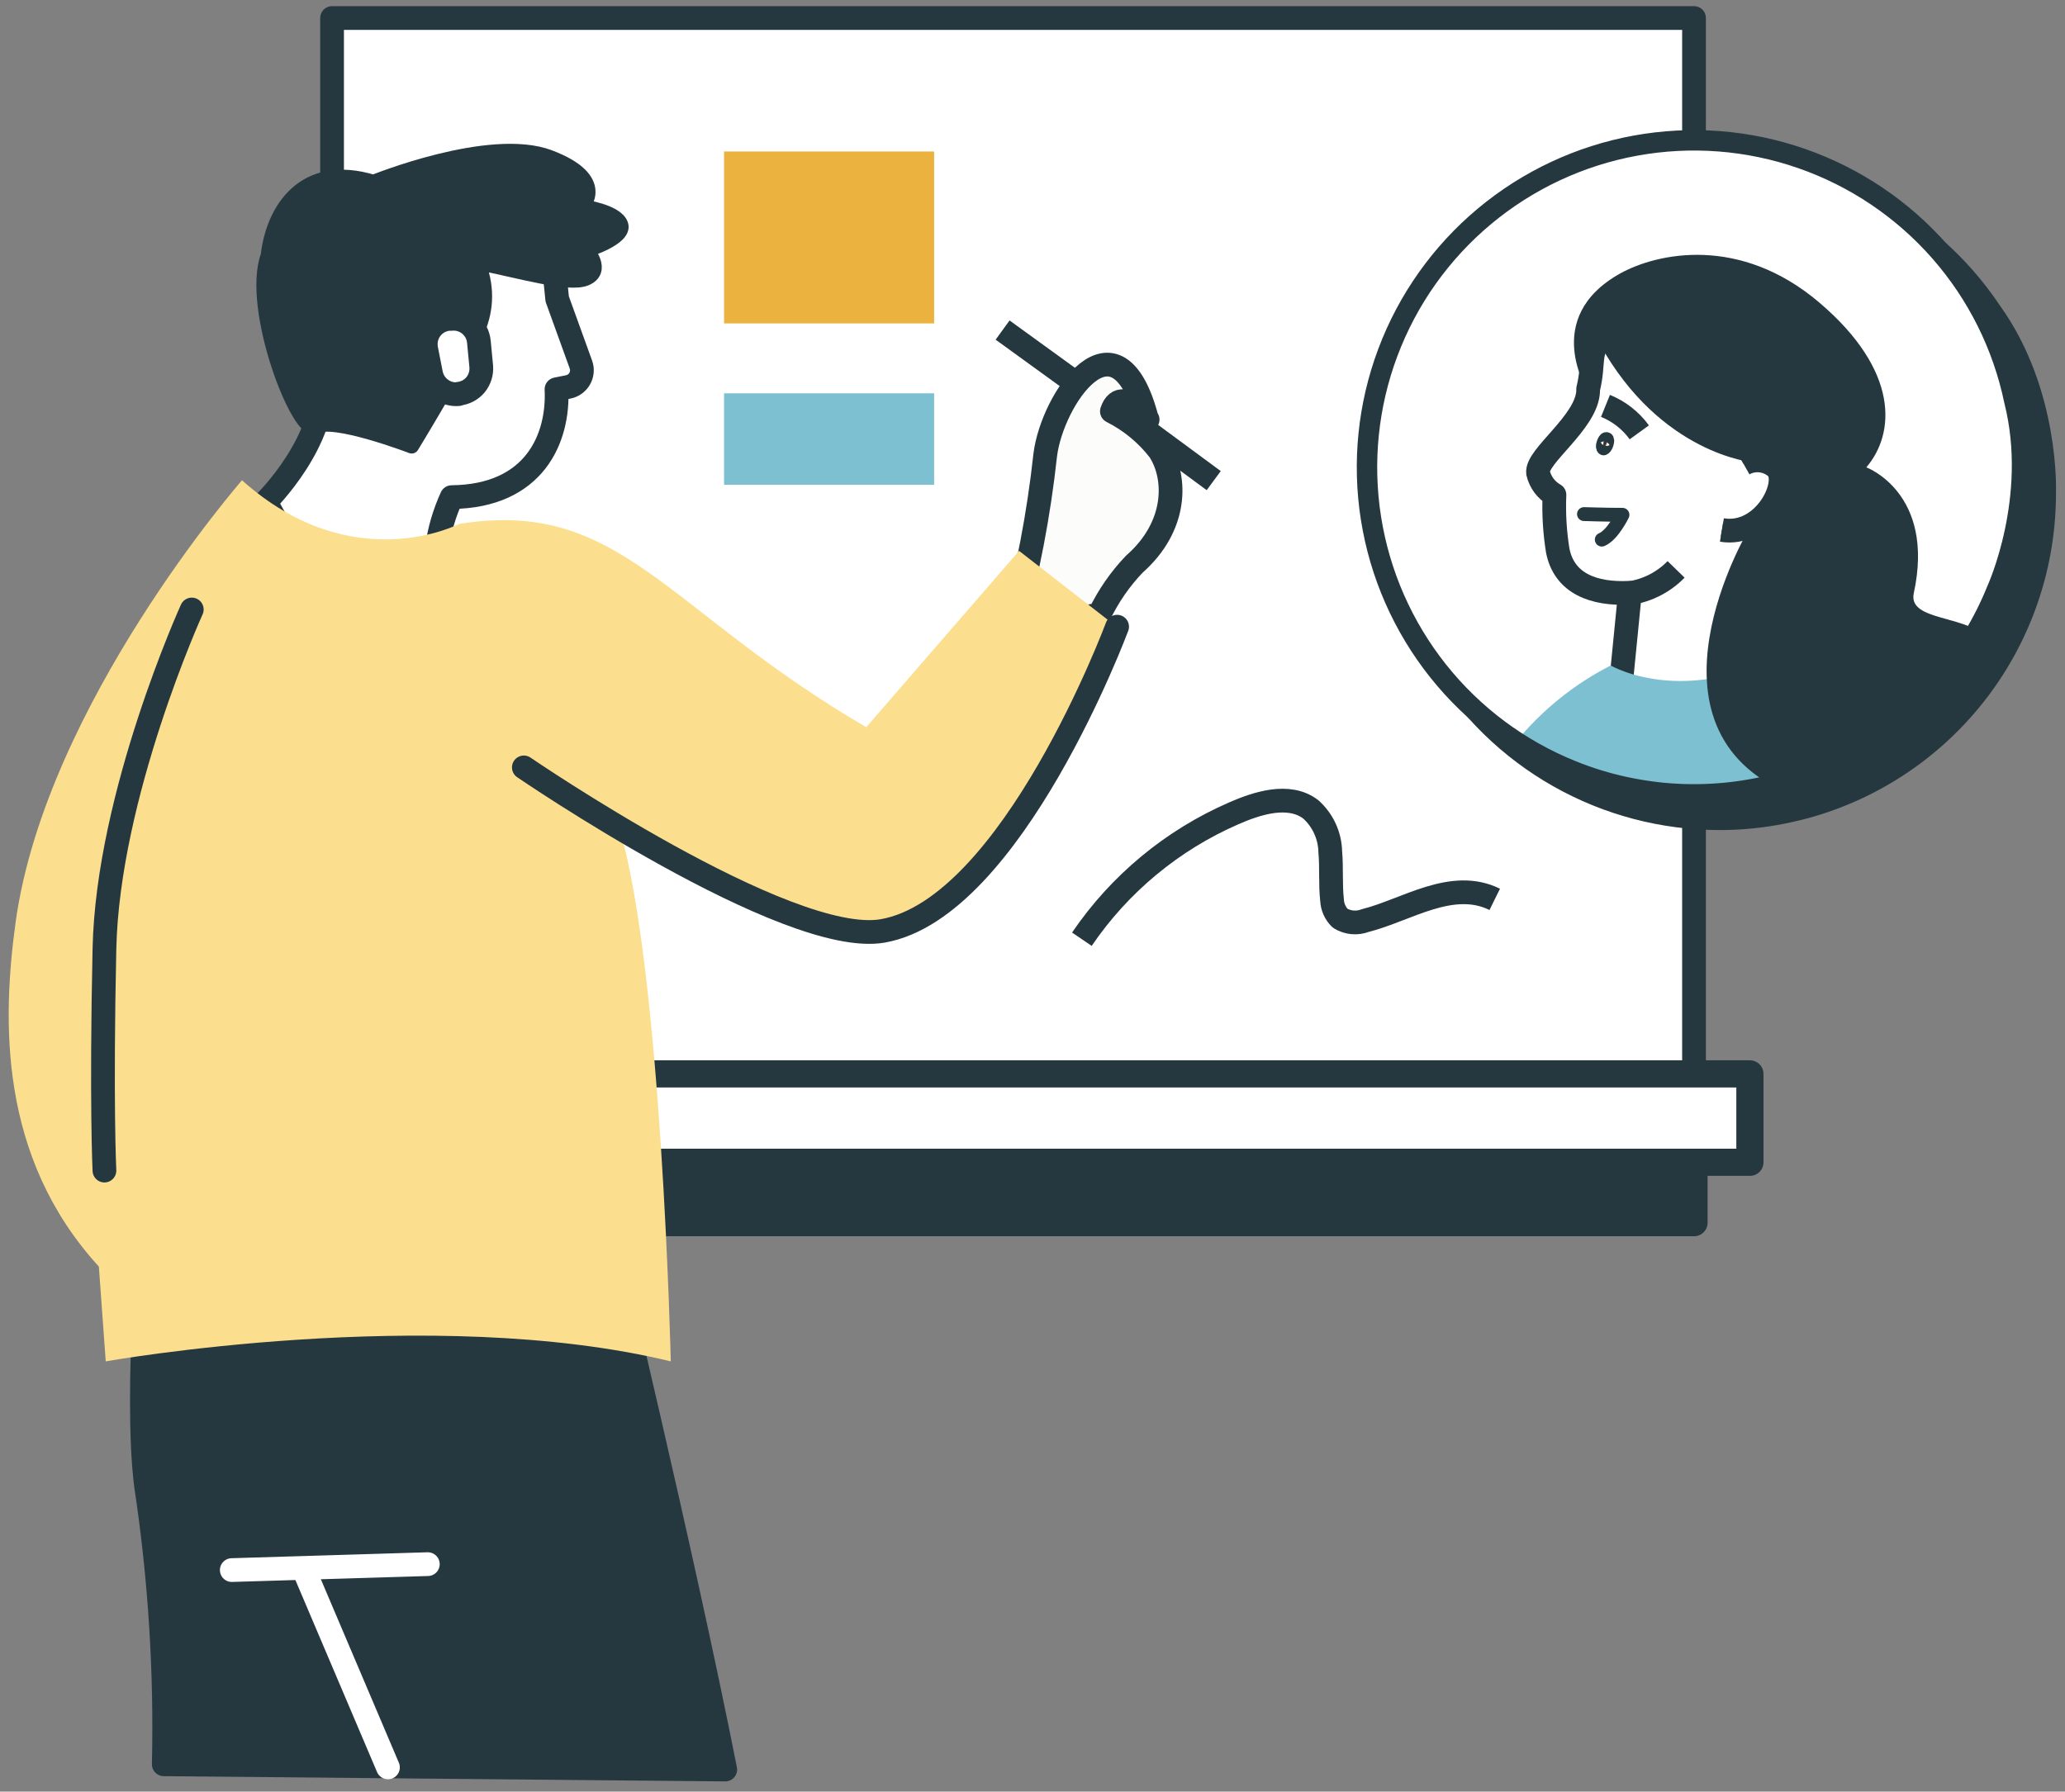 <svg width="174" height="151" viewBox="0 0 174 151" fill="none" xmlns="http://www.w3.org/2000/svg">
<rect x="0" y="0" width="174" height="151" fill="#808080" stroke="none"/>
<g clip-path="url(#clip0_696_71813)">
<path d="M142.74 1.518H27.98V90.508H142.74V1.518Z" fill="white" stroke="#25383F" stroke-width="2" stroke-linejoin="round"/>
<path d="M147.45 90.508H22.51V97.958H147.45V90.508Z" fill="white" stroke="#25383F" stroke-width="2.29" stroke-linejoin="round"/>
<path d="M142.74 98.578H27.98V103.048H142.74V98.578Z" fill="#25383F" stroke="#25383F" stroke-width="2.29" stroke-linejoin="round"/>
<path d="M92.64 51.798C93.39 50.236 94.382 48.801 95.58 47.548C99.19 44.378 99.19 40.288 97.69 37.968C96.621 36.583 95.254 35.455 93.69 34.668C94.58 31.978 97.58 36.578 96.64 35.308C94.09 25.598 88.64 33.628 88.07 38.368C87.53 43.332 86.59 48.245 85.26 53.058L92.64 51.798Z" fill="#FCFCFB" stroke="#25383F" stroke-width="2" stroke-linejoin="round"/>
<path d="M42.85 148.708C45.26 133.888 47.47 111.418 45.2 103.078L12.8 100.818C12.8 100.818 11.29 117.458 12.31 125.238C13.481 133.001 13.98 140.85 13.8 148.698" fill="white"/>
<path d="M46.89 32.808L47.89 32.608C48.09 32.567 48.279 32.483 48.445 32.363C48.61 32.242 48.748 32.088 48.848 31.91C48.949 31.731 49.01 31.534 49.027 31.33C49.045 31.126 49.018 30.921 48.95 30.728L46.95 25.198L46.16 17.348L27.42 18.108L28.02 32.598L27.11 32.058C27.6 37.138 22.38 42.298 22.38 42.298L29.11 54.368C29.11 54.368 37.85 56.258 36.83 50.508C36.401 47.58 36.828 44.59 38.06 41.898C45.05 41.828 47.09 36.928 46.89 32.808Z" fill="white" stroke="#25383F" stroke-width="2" stroke-linejoin="round"/>
<path d="M61.15 149.138C57.55 130.898 50.98 103.698 50.82 102.948L35.62 97.088C35.62 97.088 11.8 89.258 20.28 123.948C21.28 127.948 25.93 138.258 29.83 149.138" fill="white"/>
<path d="M42.85 148.708C45.26 133.888 47.47 111.418 45.2 103.078L12.8 100.818C12.8 100.818 11.29 117.458 12.31 125.238C13.481 133.001 13.98 140.85 13.8 148.698L61.11 149.138C57.51 130.898 50.94 103.698 50.78 102.948L35.58 97.088C35.58 97.088 11.8 89.258 20.28 123.948C21.28 127.948 25.93 138.258 29.83 149.138" fill="#25383F"/>
<path d="M42.85 148.708C45.26 133.888 47.47 111.418 45.2 103.078L12.8 100.818C12.8 100.818 11.29 117.458 12.31 125.238C13.481 133.001 13.98 140.85 13.8 148.698L61.11 149.138C57.51 130.898 50.94 103.698 50.78 102.948L35.58 97.088C35.58 97.088 11.8 89.258 20.28 123.948C21.28 127.948 25.93 138.258 29.83 149.138" stroke="#25383F" stroke-width="2" stroke-linejoin="round"/>
<path d="M22.58 21.548C23.01 17.718 25.58 13.548 31.47 15.348C31.47 15.348 41.29 11.348 46.3 13.248C51.31 15.148 49.06 17.418 49.06 17.418C49.06 17.418 51.92 17.788 52.32 18.928C52.72 20.068 49.44 21.088 49.44 21.088C49.44 21.088 50.97 22.808 49.35 23.478C47.9 24.068 43.7 22.808 40.25 22.138C40.645 23.031 40.85 23.997 40.85 24.973C40.85 25.95 40.645 26.915 40.25 27.808C38.41 31.528 34.69 37.608 34.69 37.608C34.69 37.608 27.95 35.028 26.6 35.978C25.25 36.928 20.95 25.988 22.58 21.548Z" fill="#25383F" stroke="#25383F" stroke-width="1.23" stroke-linejoin="round"/>
<path d="M8.33 106.748C-0.14 97.478 0.18 85.958 1.33 77.618C3.91 59.338 20.39 40.478 20.39 40.478C29.73 48.828 38.69 44.158 38.69 44.158C52.28 41.968 56 51.378 72.99 61.288L85.87 46.428L94.09 52.818C94.09 52.818 82.62 78.268 74.34 78.458C66.06 78.648 52.19 69.798 52.19 69.798C55.77 81.798 56.52 114.738 56.52 114.738C36.38 109.858 8.91 114.738 8.91 114.738L8.33 106.748Z" fill="#FBDF8F"/>
<path d="M94.13 52.818C94.13 52.818 85.3 76.548 74.38 78.458C66.32 79.858 44.14 64.678 44.14 64.678" stroke="#25383F" stroke-width="2" stroke-linecap="round" stroke-linejoin="round"/>
<path d="M8.8 98.658C8.8 98.658 8.52 92.998 8.8 79.968C9.08 66.938 16.16 51.368 16.16 51.368" stroke="#25383F" stroke-width="2" stroke-linecap="round" stroke-linejoin="round"/>
<path d="M38.63 33.188C39.191 33.134 39.709 32.861 40.07 32.428C40.425 31.993 40.596 31.437 40.55 30.878L40.35 28.788C40.321 28.509 40.239 28.237 40.11 27.988C39.97 27.747 39.791 27.53 39.58 27.348C39.362 27.17 39.11 27.037 38.84 26.958C38.572 26.873 38.289 26.846 38.01 26.878H37.8C37.499 26.907 37.209 27 36.947 27.15C36.684 27.3 36.457 27.504 36.28 27.748C36.106 27.991 35.984 28.266 35.92 28.558C35.86 28.855 35.86 29.161 35.92 29.458L36.33 31.548C36.447 32.058 36.744 32.508 37.167 32.815C37.59 33.122 38.109 33.265 38.63 33.218V33.188Z" fill="white" stroke="#25383F" stroke-width="2" stroke-linejoin="round"/>
<path d="M172.38 41.548C172.388 47.581 170.413 53.449 166.76 58.25C163.106 63.051 157.977 66.518 152.16 68.118C151.3 68.348 150.44 68.538 149.55 68.698C148.008 68.966 146.445 69.1 144.88 69.098C140.119 69.097 135.439 67.863 131.296 65.516C127.154 63.169 123.69 59.788 121.243 55.704C118.796 51.62 117.448 46.971 117.332 42.212C117.216 37.452 118.334 32.743 120.579 28.544C122.824 24.345 126.119 20.799 130.141 18.253C134.164 15.706 138.778 14.244 143.534 14.011C148.289 13.778 153.024 14.781 157.277 16.922C161.53 19.063 165.155 22.269 167.8 26.228C172.74 33.088 172.38 41.548 172.38 41.548Z" fill="#25383F" stroke="#25383F" stroke-width="1.72" stroke-linejoin="round"/>
<path d="M168.26 49.708C166.007 55.304 161.978 60.005 156.793 63.088C151.607 66.17 145.552 67.463 139.56 66.768C138.67 66.658 137.8 66.518 136.92 66.328C135.39 65.999 133.891 65.537 132.44 64.948C127.387 62.907 123.054 59.414 119.986 54.91C116.919 50.406 115.257 45.093 115.209 39.644C115.161 34.195 116.731 28.855 119.718 24.298C122.706 19.741 126.978 16.172 131.994 14.043C137.01 11.914 142.545 11.32 147.899 12.337C153.252 13.354 158.184 15.935 162.07 19.755C165.956 23.575 168.623 28.462 169.732 33.797C170.84 39.132 170.342 44.676 168.3 49.728L168.26 49.708Z" fill="white"/>
<path d="M152.62 57.478C144.74 61.948 139.43 63.218 136.55 57.958L137.34 49.958C134.28 50.118 131.81 49.178 131.26 46.418C131.007 44.862 130.913 43.283 130.98 41.708C130.635 41.511 130.335 41.245 130.097 40.927C129.86 40.608 129.691 40.245 129.6 39.858C129.4 38.468 133.72 35.598 133.82 32.958V32.788C134.39 30.448 133.75 29.788 135.11 28.128C135.11 28.128 140.51 19.418 151.96 27.198C151.96 27.198 157.7 30.968 154.51 39.088C153.75 41.028 152.84 41.338 151.58 42.968C151.59 42.988 148.36 48.698 152.62 57.478Z" fill="white" stroke="#25383F" stroke-width="2" stroke-linejoin="round"/>
<path d="M135.28 34.208C136.42 34.67 137.408 35.443 138.13 36.438L135.28 34.208Z" fill="white"/>
<path d="M135.28 34.208C136.42 34.67 137.408 35.443 138.13 36.438" stroke="#25383F" stroke-width="2" stroke-linejoin="round"/>
<path d="M135.12 37.788C135.18 37.788 135.3 37.648 135.37 37.438C135.44 37.228 135.46 37.028 135.37 37.008C135.28 36.988 135.19 37.138 135.11 37.358C135.03 37.578 135.06 37.758 135.12 37.788Z" fill="#9F491B" stroke="#25383F" stroke-width="1.17" stroke-linejoin="round"/>
<path d="M133.47 43.328C133.54 43.328 135.22 43.388 136.71 43.388C136.71 43.388 135.88 45.108 134.97 45.478" fill="white"/>
<path d="M133.47 43.328C133.54 43.328 135.22 43.388 136.71 43.388C136.71 43.388 135.88 45.108 134.97 45.478" stroke="#25383F" stroke-width="1.17" stroke-linecap="round" stroke-linejoin="round"/>
<path d="M137.34 49.988C138.82 49.762 140.186 49.06 141.23 47.988" stroke="#25383F" stroke-width="2" stroke-linejoin="round"/>
<path d="M146.92 39.108C147.366 38.857 147.882 38.756 148.39 38.821C148.898 38.886 149.371 39.113 149.74 39.468C150.88 40.748 148.64 45.268 145.09 44.668" stroke="#25383F" stroke-width="1.17" stroke-linejoin="round"/>
<path d="M127.72 62.548C129.91 59.864 132.634 57.664 135.72 56.088C135.72 56.088 142.72 60.208 152.37 53.828C154.036 56.994 154.969 60.493 155.1 64.068C155.1 64.068 142.69 71.878 127.72 62.548Z" fill="#7DC0D2"/>
<path d="M136.52 23.048C139.62 21.328 146.6 19.788 153.32 25.518C160.04 31.248 159.71 36.518 157.26 39.388C157.26 39.388 163.09 41.538 161.26 49.988C160.65 52.758 167.48 51.538 167.97 54.988C168.48 58.558 161.14 65.108 158.9 64.358C156.42 63.528 153.05 67.838 150.95 66.978C137.37 61.428 147.31 44.698 147.31 44.698C147.31 44.698 150.91 40.988 147.67 38.958C147.67 38.958 139.92 38.268 134.78 28.958C133.37 29.818 133.58 33.098 133.85 33.068C133.8 32.988 129.8 26.798 136.52 23.048Z" fill="#25383F"/>
<path d="M146.92 39.108C147.366 38.857 147.882 38.756 148.39 38.821C148.898 38.886 149.371 39.113 149.74 39.468C150.88 40.748 148.64 45.268 145.09 44.668" fill="white"/>
<path d="M146.92 39.108C147.366 38.857 147.882 38.756 148.39 38.821C148.898 38.886 149.371 39.113 149.74 39.468C150.88 40.748 148.64 45.268 145.09 44.668" stroke="#25383F" stroke-width="2" stroke-linejoin="round"/>
<path d="M168.26 49.708C166.007 55.304 161.978 60.005 156.793 63.087C151.607 66.17 145.552 67.463 139.56 66.768C138.67 66.658 137.8 66.518 136.92 66.328C135.39 65.999 133.891 65.537 132.44 64.948C128.023 63.167 124.142 60.272 121.177 56.545C118.212 52.818 116.263 48.386 115.521 43.681C114.779 38.976 115.269 34.16 116.943 29.701C118.617 25.242 121.418 21.293 125.073 18.239C128.728 15.185 133.112 13.13 137.797 12.275C142.482 11.42 147.31 11.793 151.807 13.36C156.305 14.926 160.321 17.631 163.462 21.211C166.603 24.791 168.763 29.125 169.73 33.788C171.8 41.998 168.26 49.708 168.26 49.708Z" stroke="#25383F" stroke-width="1.72" stroke-linejoin="round"/>
<path d="M90.65 32.288L84.48 27.818" stroke="#25383F" stroke-width="2" stroke-linejoin="round"/>
<path d="M96.44 36.208L102.27 40.508" stroke="#25383F" stroke-width="2" stroke-linejoin="round"/>
<path d="M78.71 12.768H61.01V27.258H78.71V12.768Z" fill="#ECB23F"/>
<path d="M78.71 33.148H61.01V40.858H78.71V33.148Z" fill="#7DC0D2"/>
<path d="M91.16 79.158C94.339 74.484 98.777 70.805 103.96 68.548C105.86 67.718 108.58 66.798 110.44 68.208C110.947 68.661 111.356 69.213 111.639 69.831C111.923 70.449 112.077 71.118 112.09 71.798C112.21 73.148 112.09 74.508 112.24 75.858C112.265 76.436 112.508 76.982 112.92 77.388C113.233 77.581 113.586 77.7 113.952 77.735C114.317 77.769 114.687 77.719 115.03 77.588C118.5 76.718 122.33 74.018 125.95 75.798" stroke="#25383F" stroke-width="2" stroke-linejoin="round"/>
<path d="M32.69 148.958L25.62 132.328" stroke="white" stroke-width="2" stroke-linecap="round" stroke-linejoin="round"/>
<path d="M19.53 132.328L36.05 131.828" stroke="white" stroke-width="2" stroke-linecap="round" stroke-linejoin="round"/>
</g>
<defs>
<clipPath id="clip0_696_71813">
<rect width="172.5" height="149.63" fill="white" transform="translate(0.75 0.518)"/>
</clipPath>
</defs>
</svg>

